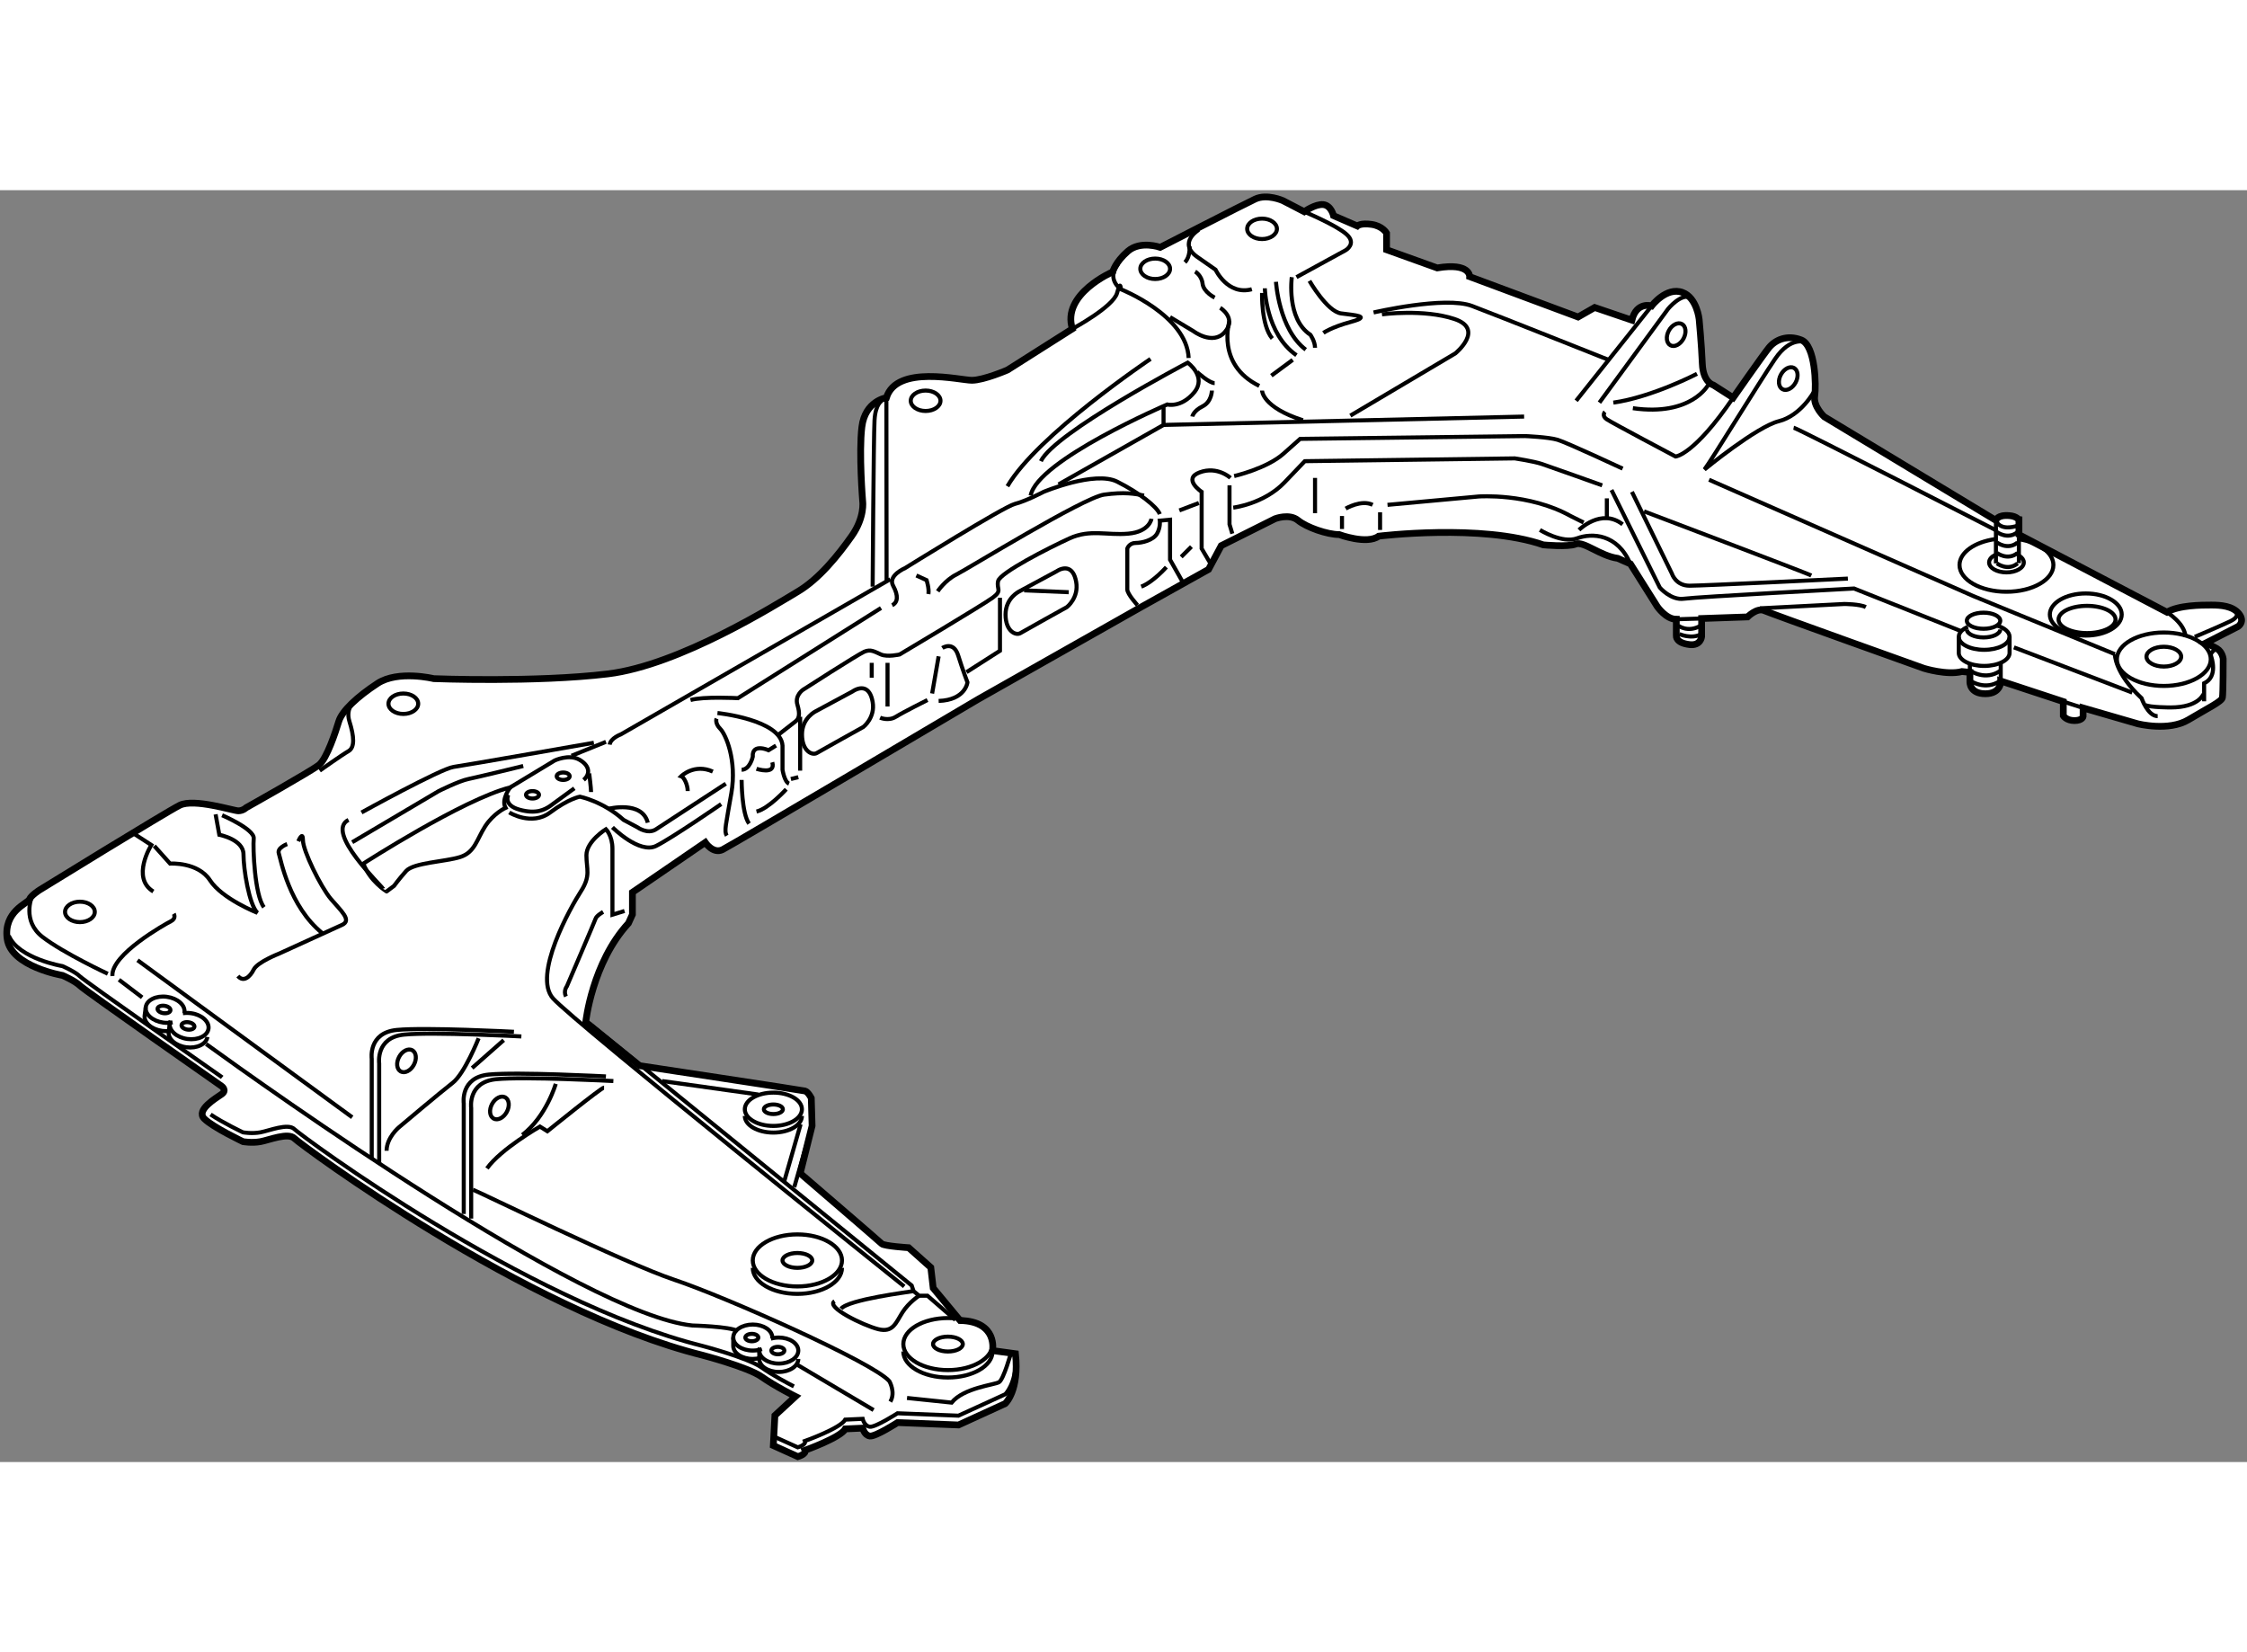 <?xml version="1.0" encoding="utf-8"?>
<!-- Generator: Adobe Illustrator 15.1.0, SVG Export Plug-In . SVG Version: 6.00 Build 0)  -->
<!DOCTYPE svg PUBLIC "-//W3C//DTD SVG 1.1//EN" "http://www.w3.org/Graphics/SVG/1.1/DTD/svg11.dtd">
<svg version="1.1" xmlns="http://www.w3.org/2000/svg" xmlns:xlink="http://www.w3.org/1999/xlink" x="0px" y="0px" width="244.8px"
	 height="180px" viewBox="63.609 24.285 166.225 94.086" enable-background="new 0 0 244.8 180" xml:space="preserve">
	
<rect x="63.609" y="24.285" width="166.225" height="94.086" fill="#808080" stroke="none"/>
	
<g><path fill="#FFFFFF" stroke="#000000" stroke-width="0.5" d="M212.256,48.36c-0.921-0.075-0.995,0.351-0.995,0.351l-12.705-7.668
					c0,0-0.819-0.761-0.702-1.523c0.117-0.761,0.058-3.747-0.996-4.156s-1.933,0-2.4,0.585c-0.469,0.585-2.634,3.689-2.634,3.689
					l-1.465-0.937c0,0-0.762-0.176-0.819-1.582c-0.058-1.405-0.234-3.278-0.234-3.278s-0.162-1.596-1.229-1.991
					c-1.199-0.443-2.284,0.996-2.284,0.996s-1.111-0.352-1.463,1.054l-2.751-0.937l-1.23,0.703l-8.02-2.985
					c0,0,0.058-1.055-2.401-0.645l-3.746-1.347V27.46c0,0-0.293-0.527-1.112-0.645s-1.054,0.117-1.054,0.117l-1.758-0.762
					c0,0-0.175-0.761-0.76-0.819c-0.586-0.059-1.405,0.526-1.405,0.526l-1.581-0.819c0,0-1.17-0.527-2.049-0.117
					s-7.025,3.571-7.025,3.571s-1.464-0.526-2.401,0.293c-0.937,0.82-1.111,1.522-1.111,1.522s-3.806,1.639-2.986,4.215l-4.8,3.044
					c0,0-1.757,0.761-2.635,0.761s-5.562-1.171-6.323,1.289c0,0-1.581,0.234-1.815,2.166c-0.233,1.933,0.06,5.504,0.06,5.504
					s0.175,1.171-0.82,2.576c-0.994,1.405-2.399,3.16-3.98,4.097c-1.582,0.937-8.723,5.445-14.051,6.089
					c-5.328,0.645-12.88,0.351-12.88,0.351s-2.634-0.645-4.156,0.352c-1.522,0.996-2.635,2.048-2.869,2.81
					c-0.234,0.762-0.879,2.752-1.464,3.221c-0.585,0.468-5.385,3.161-5.385,3.161s-0.234,0.234-0.585,0.234
					c-0.351,0-3.277-0.938-4.332-0.411c-1.055,0.528-10.364,6.265-10.364,6.265s-0.642,0.408-0.759,0.701
					c-0.117,0.293-1.934,0.88-1.641,2.929c0.293,2.048,4.1,2.693,4.1,2.693s0.937,0.409,1.288,0.761
					c0.352,0.351,10.48,7.436,10.48,7.436s0.41,0.292,0,0.585c-0.411,0.294-1.934,1.172-1.289,1.816
					c0.645,0.643,2.869,1.697,2.869,1.697s0.644,0.117,1.288,0s2.049-0.703,2.518-0.234c0.469,0.469,17.036,12.762,30.21,16.041
					c0,0,3.339,0.879,4.333,1.581c0.995,0.703,2.517,1.465,2.517,1.465l-1.522,1.404l-0.117,2.225l1.815,0.82
					c0,0,0.644-0.176,0.526-0.469c0,0,2.635-0.938,2.986-1.581l1.288-0.058c0,0,0.118,0.527,0.527,0.585s2.049-0.996,2.049-0.996
					l4.509,0.177l3.454-1.581c0,0,1.053-0.938,0.761-3.689l-1.698-0.233c0,0,0.41-2.165-2.399-2.225l-1.991-2.4l-0.177-1.522
					l-1.639-1.464c0,0-1.814-0.116-1.99-0.292c-0.176-0.177-6.031-5.211-6.031-5.211l0.878-3.514l-0.059-2.049
					c0,0-0.234-0.468-0.469-0.527c-0.234-0.059-12.236-1.873-12.236-1.873l-3.981-3.22c0,0,0.468-4.391,3.161-7.318l0.293-0.645
					v-1.64l5.386-3.688c0,0,0.585,0.878,1.288,0.527c0.702-0.352,18.909-11.125,18.909-11.125l12.003-6.792l5.036-2.811l0.937-1.755
					l3.98-1.992c0,0,1.056-0.409,1.699,0.118c0.643,0.526,2.166,1.053,3.044,1.053c0,0,2.05,0.762,2.927,0.118
					c0,0,7.612-0.937,12.179,0.644c0,0,1.813,0.175,2.398-0.059c0.586-0.234,1.815,0.879,3.104,1.055l0.938,0.411l1.99,3.16
					c0,0,0.644,0.937,1.405,0.937v1.23c0,0-0.06,0.527,0.994,0.643c0.816,0.091,0.879-0.584,0.879-0.584V55.97l3.396-0.117
					c0,0,0.701-0.704,1.229-0.469c0.527,0.235,11.827,4.275,11.827,4.275s1.697,0.526,2.81,0.234l0.585,0.058v0.726
					c0,0-0.027,0.859,1.144,0.859s1.14-0.941,1.14-0.941l4.626,1.522v1.054c0,0,0.234,0.351,0.819,0.351
					c0.586,0,0.644-0.293,0.644-0.293v-0.643l4.04,1.171c0,0,2.283,0.584,3.747-0.293s2.46-1.346,2.518-1.639
					c0.059-0.293,0.059-2.868,0.059-2.868s-0.06-0.527-0.469-0.762s-0.823-0.408-0.823-0.408l2.401-1.23c0,0,0.526-0.35,0.058-0.937
					c-0.468-0.584-1.346-0.644-2.048-0.644c-0.703,0-2.402,0-3.28,0.527l-10.948-5.738V48.68
					C212.958,48.68,212.814,48.405,212.256,48.36z"></path><path fill="none" stroke="#000000" stroke-width="0.3" d="M120.814,116.394c-0.002,0.045-0.003,0.07-0.003,0.07l1.815,0.82
					c0,0,0.644-0.176,0.526-0.469c0,0,2.635-0.938,2.986-1.581l1.288-0.058c0,0,0.118,0.527,0.527,0.585s2.049-0.996,2.049-0.996
					l4.509,0.177l3.454-1.581c0,0,0.772-0.689,0.811-2.616"></path><path fill="none" stroke="#000000" stroke-width="0.3" d="M79.188,92.66c0.894,0.611,2.396,1.322,2.396,1.322
					s0.644,0.117,1.288,0s2.049-0.703,2.518-0.234c0.469,0.469,17.036,12.762,30.21,16.041c0,0,3.339,0.879,4.333,1.581
					c0.832,0.588,2.032,1.216,2.403,1.406"></path><path fill="none" stroke="#000000" stroke-width="0.3" d="M64.261,79.437c0.725,1.701,3.975,2.25,3.975,2.25
					s0.937,0.409,1.288,0.761c0.352,0.351,10.48,7.436,10.48,7.436s0.016,0.012,0.04,0.032"></path><path fill="none" stroke="#000000" stroke-width="0.3" d="M65.967,76.565c0,0-0.761,1.775,0.796,2.97
					c1.558,1.196,4.818,2.717,4.818,2.717"></path><path fill="none" stroke="#000000" stroke-width="0.3" d="M73.574,71.929l1.231,0.797c0,0-1.521,2.425,0.145,3.44"></path><path fill="none" stroke="#000000" stroke-width="0.3" d="M78.861,87.451c4.307,3.122,27.919,20.007,35.966,20.819
					c0,0,2.75,0.068,3.369,0.412"></path><path fill="none" stroke="#000000" stroke-width="0.3" d="M98.602,98.231c0.275,0.069,11.207,5.432,14.919,6.669
					s14.712,6.119,15.881,7.494c0,0,0.48,0.824,0.068,1.512"></path><polyline fill="none" stroke="#000000" stroke-width="0.3" points="107.196,85.925 131.053,105.313 131.189,105.726 
					131.602,106.069 132.221,106.069 134.283,107.856 			"></polyline><ellipse fill="none" stroke="#000000" stroke-width="0.3" cx="122.596" cy="103.457" rx="1.1" ry="0.55"></ellipse><ellipse fill="none" stroke="#000000" stroke-width="0.3" cx="122.596" cy="103.457" rx="3.3" ry="1.925"></ellipse><path fill="none" stroke="#000000" stroke-width="0.3" d="M125.896,104.007c0,1.063-1.478,1.925-3.3,1.925
					c-1.823,0-3.3-0.861-3.3-1.925"></path><ellipse fill="none" stroke="#000000" stroke-width="0.3" cx="120.82" cy="92.275" rx="0.704" ry="0.354"></ellipse><ellipse fill="none" stroke="#000000" stroke-width="0.3" cx="120.82" cy="92.275" rx="2.112" ry="1.232"></ellipse><path fill="none" stroke="#000000" stroke-width="0.3" d="M122.932,92.77c0,0.681-0.945,1.23-2.112,1.23s-2.112-0.55-2.112-1.23"></path><ellipse fill="none" stroke="#000000" stroke-width="0.3" cx="133.733" cy="109.645" rx="1.101" ry="0.55"></ellipse><ellipse fill="none" stroke="#000000" stroke-width="0.3" cx="133.734" cy="109.645" rx="3.3" ry="1.925"></ellipse><path fill="none" stroke="#000000" stroke-width="0.3" d="M137.034,110.194c0,1.063-1.478,1.925-3.301,1.925
					s-3.3-0.861-3.3-1.925"></path><path fill="none" stroke="#000000" stroke-width="0.3" d="M131.602,106.069c0,0-0.756,0.481-1.236,1.237
					c-0.482,0.756-0.688,1.513-1.788,1.237c-1.101-0.274-3.919-1.649-3.231-2.063"></path><path fill="none" stroke="#000000" stroke-width="0.3" d="M131.189,105.726c-0.344,0.068-4.813,0.618-5.362,1.306"></path><path fill="none" stroke="#000000" stroke-width="0.3" d="M138.409,110.263c0,0-0.551,1.994-0.895,2.2s-2.612,0.412-3.507,1.513
					l-3.299-0.344"></path><path fill="none" stroke="#000000" stroke-width="0.3" d="M122.554,111.157c1.096,0.65,5.679,3.368,5.679,3.368"></path><ellipse fill="none" stroke="#000000" stroke-width="0.3" cx="119.227" cy="109.163" rx="0.481" ry="0.274"></ellipse><path fill="none" stroke="#000000" stroke-width="0.3" d="M119.967,110.015c-0.2,0.071-0.429,0.11-0.671,0.11
					c-0.797,0-1.444-0.431-1.444-0.962c0-0.532,0.647-0.963,1.444-0.963c0.797,0,1.444,0.431,1.444,0.963
					c0,0.021-0.001,0.043-0.003,0.063"></path><path fill="none" stroke="#000000" stroke-width="0.3" d="M119.845,110.672c-0.168,0.047-0.354,0.072-0.549,0.072
					c-0.797,0-1.444-0.431-1.444-0.963v-0.618"></path><ellipse fill="none" stroke="#000000" stroke-width="0.3" cx="121.152" cy="110.125" rx="0.481" ry="0.275"></ellipse><ellipse fill="none" stroke="#000000" stroke-width="0.3" cx="103.002" cy="69.013" rx="0.481" ry="0.275"></ellipse><ellipse fill="none" stroke="#000000" stroke-width="0.3" cx="105.271" cy="67.638" rx="0.481" ry="0.275"></ellipse><path fill="none" stroke="#000000" stroke-width="0.3" d="M120.633,109.245c0.18-0.052,0.378-0.082,0.588-0.082
					c0.797,0,1.443,0.431,1.443,0.962c0,0.532-0.646,0.963-1.443,0.963c-0.797,0-1.444-0.431-1.444-0.963
					c0-0.068,0.011-0.136,0.031-0.2"></path><path fill="none" stroke="#000000" stroke-width="0.3" d="M122.665,110.744c0,0.531-0.646,0.963-1.443,0.963
					c-0.797,0-1.444-0.432-1.444-0.963v-0.619"></path><ellipse transform="matrix(0.991 0.133 -0.133 0.991 11.961 -9.319)" fill="none" stroke="#000000" stroke-width="0.3" cx="75.754" cy="84.901" rx="0.481" ry="0.276"></ellipse><path fill="none" stroke="#000000" stroke-width="0.3" d="M76.375,85.844c-0.208,0.044-0.439,0.053-0.68,0.021
					c-0.791-0.105-1.374-0.619-1.303-1.146c0.07-0.527,0.768-0.868,1.559-0.763c0.79,0.106,1.374,0.619,1.303,1.146
					c-0.003,0.021-0.008,0.043-0.012,0.062"></path><path fill="none" stroke="#000000" stroke-width="0.3" d="M76.165,86.479c-0.173,0.024-0.361,0.024-0.553-0.002
					c-0.79-0.105-1.374-0.619-1.303-1.145l0.083-0.614"></path><ellipse transform="matrix(0.991 0.133 -0.133 0.991 12.132 -9.54)" fill="none" stroke="#000000" stroke-width="0.3" cx="77.534" cy="86.112" rx="0.481" ry="0.274"></ellipse><path fill="none" stroke="#000000" stroke-width="0.3" d="M77.136,85.17c0.185-0.028,0.387-0.031,0.594-0.003
					c0.79,0.105,1.374,0.619,1.303,1.145c-0.071,0.527-0.769,0.868-1.559,0.763c-0.791-0.106-1.374-0.619-1.303-1.146
					c0.009-0.068,0.028-0.134,0.057-0.196"></path><path fill="none" stroke="#000000" stroke-width="0.3" d="M78.951,86.925c-0.071,0.527-0.77,0.868-1.559,0.763
					c-0.79-0.106-1.374-0.62-1.303-1.146l0.083-0.613"></path><path fill="none" stroke="#000000" stroke-width="0.3" d="M98.465,100.363c0-0.344,0-8.182,0-8.182s-0.275-1.925,1.856-2.131
					c2.131-0.206,8.663,0.138,8.663,0.138"></path><path fill="none" stroke="#000000" stroke-width="0.3" d="M97.915,100.02c0-0.344,0-8.182,0-8.182s-0.275-1.925,1.856-2.131
					s8.663,0.138,8.663,0.138"></path><path fill="none" stroke="#000000" stroke-width="0.3" d="M91.659,96.307c0-0.344,0-7.425,0-7.425s-0.275-1.925,1.856-2.131
					c2.131-0.207,8.663,0.137,8.663,0.137"></path><path fill="none" stroke="#000000" stroke-width="0.3" d="M91.108,95.963c0-0.344,0-7.425,0-7.425s-0.275-1.925,1.856-2.131
					c2.131-0.207,8.663,0.137,8.663,0.137"></path><path fill="none" stroke="#000000" stroke-width="0.3" d="M108.296,90.669c-0.206,0-4.194,3.231-4.194,3.231l-0.55-0.344
					c0,0-2.888,1.65-3.919,3.094"></path><path fill="none" stroke="#000000" stroke-width="0.3" d="M104.721,90.394c0,0-0.688,2.407-2.475,3.782"></path><path fill="none" stroke="#000000" stroke-width="0.3" d="M99.015,87.025c0,0-1.031,2.612-1.925,3.3
					c-0.894,0.688-3.988,3.3-3.988,3.3s-0.894,0.756-0.894,1.719"></path><line fill="none" stroke="#000000" stroke-width="0.3" x1="100.871" y1="87.163" x2="98.534" y2="89.225"></line><path fill="none" stroke="#000000" stroke-width="0.3" d="M109.809,77.606l-0.894,0.275c0,0,0-3.918,0-4.881
					c0-0.963-0.481-1.444-0.481-1.444s-1.444,0.894-1.444,1.925s0.344,1.513-0.413,2.681c-0.756,1.169-3.575,6.188-2.063,7.906
					c1.513,1.719,25.987,21.313,25.987,21.313"></path><path fill="none" stroke="#000000" stroke-width="0.3" d="M108.227,77.675c0,0-0.481,0.275-0.55,0.481
					c-0.069,0.206-2.131,5.019-2.131,5.019s-0.275,0.344-0.069,0.756"></path><path fill="none" stroke="#000000" stroke-width="0.3" d="M90.49,74.1c0,0,7.356-4.744,10.862-5.637c0,0-0.688,0.894-0.344,1.512
					c0,0-0.894,0.413-1.512,1.375c-0.619,0.963-0.756,1.925-1.856,2.269s-3.438,0.413-3.987,1.031c-0.55,0.619-0.894,1.1-0.894,1.1
					l-0.55,0.412C92.208,76.163,90.971,75.407,90.49,74.1z"></path><path fill="none" stroke="#000000" stroke-width="0.3" d="M90.008,61.932c0,0-0.894,0.55-0.55,1.65s0.413,1.925-0.069,2.2
					c-0.481,0.275-2.131,1.443-2.131,1.443"></path><path fill="none" stroke="#000000" stroke-width="0.3" d="M75.021,72.794L76.19,74.1c0,0,2.063-0.137,2.956,1.238
					s3.506,2.406,3.506,2.406c-0.619-0.619-1.031-3.231-1.031-4.332c0-1.1-1.788-1.443-1.788-1.443l-0.275-1.513"></path><path fill="none" stroke="#000000" stroke-width="0.3" d="M76.465,77.813c0,0,0.206,0.344-0.207,0.55
					c-0.412,0.206-4.469,2.475-4.331,4.056"></path><line fill="none" stroke="#000000" stroke-width="0.3" x1="73.784" y1="81.25" x2="89.665" y2="92.869"></line><line fill="none" stroke="#000000" stroke-width="0.3" x1="72.409" y1="82.694" x2="74.127" y2="84"></line><ellipse fill="none" stroke="#000000" stroke-width="0.3" cx="69.521" cy="77.675" rx="1.1" ry="0.756"></ellipse><ellipse fill="none" stroke="#000000" stroke-width="0.3" cx="93.446" cy="62.275" rx="1.1" ry="0.756"></ellipse><ellipse fill="none" stroke="#000000" stroke-width="0.3" cx="132.083" cy="39.863" rx="1.1" ry="0.756"></ellipse><ellipse fill="none" stroke="#000000" stroke-width="0.3" cx="149.065" cy="30.1" rx="1.1" ry="0.756"></ellipse><ellipse fill="none" stroke="#000000" stroke-width="0.3" cx="156.971" cy="27.144" rx="1.1" ry="0.756"></ellipse><path fill="none" stroke="#000000" stroke-width="0.3" d="M129.608,54.988c0.413-0.206,0.481-0.688,0.069-1.444
					c-0.413-0.756,0.893-1.306,0.893-1.306s7.288-4.538,8.113-4.744c0.825-0.207,2.132-0.894,2.132-0.894s3.78-1.581,5.431-0.756
					c1.649,0.825,2.956,1.856,3.162,2.406"></path><path fill="none" stroke="#000000" stroke-width="0.3" d="M131.396,52.788l0.756,0.344c0,0,0.206,0.619,0.137,1.031"></path><path fill="none" stroke="#000000" stroke-width="0.3" d="M132.977,53.957c0,0,0.551-0.825,1.375-1.237
					c0.826-0.413,9.419-5.707,10.932-5.913c1.513-0.207,2.269-0.069,2.956,0.069"></path><path fill="none" stroke="#000000" stroke-width="0.3" d="M148.79,48.594c0,0-0.138,0.962-1.719,1.1
					c-1.582,0.138-2.819-0.344-4.332,0.344c-1.512,0.688-5.156,2.544-5.293,3.163c-0.138,0.619,0.344,0.688-0.412,1.238
					c-0.757,0.55-6.876,4.193-6.876,4.193s-0.894,0.207-1.375,0c-0.48-0.206-0.756-0.412-1.237-0.206s-4.538,2.819-4.538,2.819
					s-0.618,0.413-0.412,1.1c0.206,0.688,0.137,1.031-0.138,1.237s-1.237,0.962-1.237,0.962"></path><line fill="none" stroke="#000000" stroke-width="0.3" x1="122.802" y1="63.238" x2="122.802" y2="67.225"></line><line fill="none" stroke="#000000" stroke-width="0.3" x1="129.265" y1="59.25" x2="129.265" y2="62.481"></line><line fill="none" stroke="#000000" stroke-width="0.3" x1="132.564" y1="61.519" x2="133.046" y2="58.769"></line><path fill="none" stroke="#000000" stroke-width="0.3" d="M133.32,58.15c0,0,0.826-0.55,1.17,0.55s0.688,1.994,0.688,1.994
					s-0.139,1.307-2.132,1.375"></path><polyline fill="none" stroke="#000000" stroke-width="0.3" points="135.108,59.938 137.583,58.356 137.583,54.438 			"></polyline><path fill="none" stroke="#000000" stroke-width="0.3" d="M141.708,52.513l-2.681,1.444c0,0-1.031,0.481-1.031,1.719
					s0.757,1.581,1.101,1.375s3.438-1.925,3.438-1.925s0.893-0.688,0.687-1.856S142.327,52.1,141.708,52.513z"></path><path fill="none" stroke="#000000" stroke-width="0.3" d="M126.652,61.381l-2.682,1.444c0,0-1.031,0.481-1.031,1.719
					c0,1.238,0.755,1.582,1.099,1.375c0.344-0.206,3.438-1.925,3.438-1.925s0.895-0.688,0.688-1.856
					C127.959,60.969,127.271,60.969,126.652,61.381z"></path><line fill="none" stroke="#000000" stroke-width="0.3" x1="142.671" y1="54.025" x2="139.371" y2="53.888"></line><path fill="none" stroke="#000000" stroke-width="0.3" d="M128.783,55.194l-10.587,6.669c0,0-2.543-0.138-3.506,0.138"></path><path fill="none" stroke="#000000" stroke-width="0.3" d="M129.471,53.063l-19.937,11.481c0,0-0.756,0.275-0.825,0.756"></path><path fill="none" stroke="#000000" stroke-width="0.3" d="M91.934,75.957c-0.069-0.206-4.332-4.194-2.544-5.087"></path><path fill="none" stroke="#000000" stroke-width="0.3" d="M90.352,70.319c0,0,5.844-3.231,6.807-3.369
					c0.962-0.137,10.381-1.788,10.381-1.788"></path><path fill="none" stroke="#000000" stroke-width="0.3" d="M89.665,72.519l6.394-3.781c0,0,1.512-0.756,2.2-0.894
					c0.688-0.138,4.057-0.963,4.057-0.963"></path><path fill="none" stroke="#000000" stroke-width="0.3" d="M116.684,62.963c0,0,4.675,0.481,4.813,2.406v1.788
					c0,0,0.137,0.894,0.481,1.031"></path><line fill="none" stroke="#000000" stroke-width="0.3" x1="128.096" y1="59.25" x2="128.096" y2="60.35"></line><path fill="none" stroke="#000000" stroke-width="0.3" d="M128.715,63.307c0,0,0.619,0.275,1.168-0.069
					c0.551-0.344,2.338-1.237,2.338-1.237"></path><line fill="none" stroke="#000000" stroke-width="0.3" x1="122.665" y1="67.707" x2="122.115" y2="67.844"></line><path fill="none" stroke="#000000" stroke-width="0.3" d="M121.015,65.369l-0.55,0.344c0,0-1.238-0.55-1.169,0.481
					c0,0-0.206,0.963-0.825,0.963"></path><path fill="none" stroke="#000000" stroke-width="0.3" d="M119.571,67.088c0,0,1.444,0.481,1.169-0.481"></path><path fill="none" stroke="#000000" stroke-width="0.3" d="M121.771,68.6c0,0-1.306,1.444-2.2,1.65"></path><path fill="none" stroke="#000000" stroke-width="0.3" d="M118.471,67.913c0,0,0,2.475,0.55,3.231"></path><path fill="none" stroke="#000000" stroke-width="0.3" d="M116.615,63.375c0,0-0.138,0.344,0.275,0.756
					c0.413,0.413,1.238,2.338,0.825,4.744s-0.55,2.818-0.344,3.162"></path><path fill="none" stroke="#000000" stroke-width="0.3" d="M108.915,71.419c0,0,1.994,1.994,3.231,1.375s4.813-3.094,4.813-3.094"></path><path fill="none" stroke="#000000" stroke-width="0.3" d="M108.64,70.044c0,0,2.475-0.619,2.888,1.031"></path><path fill="none" stroke="#000000" stroke-width="0.3" d="M114.483,68.738c0-0.481-0.275-1.031-0.481-1.1
					c0,0,0.962-0.962,2.337-0.344"></path><line fill="none" stroke="#000000" stroke-width="0.3" x1="108.434" y1="65.094" x2="105.89" y2="66.125"></line><path fill="none" stroke="#000000" stroke-width="0.3" d="M101.352,68.463l3.3-1.994c0,0,1.031-0.481,1.788-0.069
					c0.756,0.413,0.894,1.031,0.344,1.512"></path><path fill="none" stroke="#000000" stroke-width="0.3" d="M101.215,69.013c0,0-0.413,0.756,0.825,1.1
					c1.238,0.344,1.856,0,2.269-0.275l1.788-1.306"></path><path fill="none" stroke="#000000" stroke-width="0.3" d="M107.196,67.432c0,0,0.138,1.1,0.138,1.375"></path><path fill="none" stroke="#000000" stroke-width="0.3" d="M101.284,70.319c0,0,1.65,1.031,3.025,0s2.2-1.168,2.2-1.168
					s1.719,0.344,3.231,1.719l1.031,0.55c0,0,0.756,0.55,1.375,0.138s5.156-3.369,5.156-3.369"></path><path fill="none" stroke="#000000" stroke-width="0.3" d="M85.677,72.45c0,0,0.344-0.825,0.344-0.069
					c0,0.756,1.306,3.438,2.063,4.332c0.756,0.894,1.581,1.581,0.825,1.925c-0.756,0.344-0.756,0.344-0.756,0.344l-3.919,1.788
					c0,0-1.581,0.619-1.856,1.169c-0.275,0.55-0.756,0.962-1.169,0.481"></path><path fill="none" stroke="#000000" stroke-width="0.3" d="M80.04,70.525c0,0,2.406,1.031,2.338,1.719
					c-0.069,0.688,0.068,4.194,0.756,5.087"></path><path fill="none" stroke="#000000" stroke-width="0.3" d="M84.852,72.657c0,0-0.756,0.275-0.619,0.688
					c0.138,0.412,0.756,3.918,3.231,5.912"></path><line fill="none" stroke="#000000" stroke-width="0.3" x1="129.18" y1="39.637" x2="129.195" y2="53.269"></line><path fill="none" stroke="#000000" stroke-width="0.3" d="M128.852,39.863c0,0-0.48,0.206-0.549,1.444
					c-0.069,1.237-0.139,12.306-0.139,12.306"></path><path fill="none" stroke="#000000" stroke-width="0.3" d="M140.608,44.332c1.031-2.131,10.862-7.288,10.862-7.288
					s1.444,1.031,0.481,2.2c-0.963,1.168-1.994,0.894-1.994,0.894s-9.625,4.125-10.105,6.738"></path><path fill="none" stroke="#000000" stroke-width="0.3" d="M148.721,36.769c0,0-8.388,5.638-10.587,9.419"></path><path fill="none" stroke="#000000" stroke-width="0.3" d="M142.938,34.543c0,0,3.033-1.625,3.309-2.656
					c0.274-1.031,0.274-0.275,0.274-0.275s4.882,1.925,5.02,5.087"></path><path fill="none" stroke="#000000" stroke-width="0.3" d="M146.521,31.613c0,0-1.1-0.756-0.206-1.856"></path><path fill="none" stroke="#000000" stroke-width="0.3" d="M152.296,27.213c0,0-1.581,0.962-0.138,1.994l1.375,0.962
					c0,0,0.894,1.925,2.682,1.444"></path><path fill="none" stroke="#000000" stroke-width="0.3" d="M159.515,30.719l3.644-1.994c0,0,0.825-0.481,0.069-1.168
					c-0.757-0.688-3.136-1.678-3.136-1.678"></path><path fill="none" stroke="#000000" stroke-width="0.3" d="M159.171,30.719c0,0-0.412,3.094,1.375,4.262
					c0,0,0.344,0.481,0.344,0.962"></path><path fill="none" stroke="#000000" stroke-width="0.3" d="M158.002,31.063c0,0,0.206,3.506,2.2,5.019"></path><path fill="none" stroke="#000000" stroke-width="0.3" d="M157.177,31.544c0,0,0.069,3.369,2.338,4.95"></path><path fill="none" stroke="#000000" stroke-width="0.3" d="M156.971,31.888c0,0-0.068,2.406,0.757,3.369"></path><path fill="none" stroke="#000000" stroke-width="0.3" d="M151.608,28.45c0,0,0.068,0.756-0.344,1.169"></path><path fill="none" stroke="#000000" stroke-width="0.3" d="M152.021,30.307c0,0,0.481,0.275,0.551,0.894
					c0.068,0.619,0.894,1.031,0.894,1.031"></path><path fill="none" stroke="#000000" stroke-width="0.3" d="M153.877,32.988c0,0,1.237,0.756,0.344,1.788s-2.337-0.069-2.337-0.069
					l-1.719-1.031"></path><path fill="none" stroke="#000000" stroke-width="0.3" d="M154.564,33.95c0,0-1.031,3.231,2.2,4.813"></path><path fill="none" stroke="#000000" stroke-width="0.3" d="M160.478,30.994c0,0,1.306,2.269,2.337,2.406
					c1.031,0.137,2.269,0.206,0.757,0.619c-1.513,0.413-2.063,0.825-2.063,0.825"></path><polyline fill="none" stroke="#000000" stroke-width="0.3" points="149.684,40.344 149.684,41.65 141.915,46.05 			"></polyline><line fill="none" stroke="#000000" stroke-width="0.3" x1="149.684" y1="41.65" x2="176.358" y2="41.032"></line><line fill="none" stroke="#000000" stroke-width="0.3" x1="159.239" y1="36.838" x2="157.658" y2="38.006"></line><path fill="none" stroke="#000000" stroke-width="0.3" d="M156.971,39.106c0,0,0,1.238,3.025,2.2"></path><path fill="none" stroke="#000000" stroke-width="0.3" d="M163.502,40.963l7.769-4.606c0,0,2.2-1.788-0.068-2.543
					c-2.269-0.756-5.362-0.344-5.362-0.344"></path><path fill="none" stroke="#000000" stroke-width="0.3" d="M165.221,33.332c0,0,5.294-1.237,7.288-0.481
					c1.993,0.756,10.105,3.988,10.105,3.988"></path><path fill="none" stroke="#000000" stroke-width="0.3" d="M152.158,37.731c0,0,0.894,0.825,1.307,0.825"></path><path fill="none" stroke="#000000" stroke-width="0.3" d="M153.259,39.106c0,0,0,0.825-0.688,1.169s-0.757,0.756-0.757,0.756"></path><path fill="none" stroke="#000000" stroke-width="0.3" d="M147.759,54.988c0,0-0.757-0.825-0.757-1.169s0-3.025,0-3.025
					s0.138-0.413,0.619-0.413s1.306-0.206,1.581-0.688c0.275-0.481,0.206-0.962,0.206-0.962l0.757-0.069v2.957l0.894,1.581"></path><path fill="none" stroke="#000000" stroke-width="0.3" d="M149.89,52.169c0,0-0.963,1.1-1.856,1.444"></path><line fill="none" stroke="#000000" stroke-width="0.3" x1="150.853" y1="47.975" x2="152.296" y2="47.425"></line><line fill="none" stroke="#000000" stroke-width="0.3" x1="150.989" y1="51.413" x2="151.746" y2="50.657"></line><path fill="none" stroke="#000000" stroke-width="0.3" d="M154.908,45.432c0,0,2.406-0.55,3.644-1.65
					c1.238-1.1,1.238-1.1,1.238-1.1l16.637-0.207c0,0,1.719,0.069,2.406,0.275c0.688,0.206,4.813,2.131,4.813,2.131"></path><line fill="none" stroke="#000000" stroke-width="0.3" x1="185.792" y1="32.846" x2="180.208" y2="39.863"></line><path fill="none" stroke="#000000" stroke-width="0.3" d="M181.927,40l5.088-6.944c0,0,0.963-1.169,1.65-0.825"></path><path fill="none" stroke="#000000" stroke-width="0.3" d="M189.146,37.869c0,0-3.3,1.719-6.188,2.131"></path><path fill="none" stroke="#000000" stroke-width="0.3" d="M182.34,40.688c0,0-0.275,0.275,0.138,0.55
					c0.412,0.275,5.087,2.75,5.087,2.75s1.366-0.107,4.259-4.351"></path><path fill="none" stroke="#000000" stroke-width="0.3" d="M189.971,38.694c0,0-1.237,2.338-5.568,1.719"></path><path fill="none" stroke="#000000" stroke-width="0.3" d="M197.809,39.175c0,0-0.963,1.788-2.612,2.2
					c-1.65,0.412-5.5,3.575-5.5,3.575c0.48-0.619,4.056-6.462,5.225-8.181s2.269-1.237,2.269-1.237"></path><path fill="none" stroke="#000000" stroke-width="0.3" d="M196.296,41.856c0.344,0.069,15.057,7.631,15.057,7.631"></path><path fill="none" stroke="#000000" stroke-width="0.3" d="M211.261,51.894v-3.183c0,0,0.229,0.868,1.696,0.364"></path><line fill="none" stroke="#000000" stroke-width="0.3" x1="212.958" y1="49.986" x2="212.958" y2="51.877"></line><line fill="none" stroke="#000000" stroke-width="0.3" x1="212.591" y1="58.105" x2="221.345" y2="61.45"></line><path fill="none" stroke="#000000" stroke-width="0.3" d="M182.821,46.463l3.574,7.219c0,0,0.825,0.962,1.788,0.825
					c0.962-0.137,12.581-0.756,12.581-0.756s6.174,2.46,7.971,3.175"></path><path fill="none" stroke="#000000" stroke-width="0.3" d="M184.333,46.6l2.957,6.05c0,0,0.274,0.894,1.306,0.894
					s11.711-0.526,11.711-0.526"></path><path fill="none" stroke="#000000" stroke-width="0.3" d="M197.603,52.788c-0.413-0.206-12.375-4.744-12.375-4.744"></path><polyline fill="none" stroke="#000000" stroke-width="0.3" points="190.04,45.707 209.564,54.3 220.062,58.609 			"></polyline><path fill="none" stroke="#000000" stroke-width="0.3" d="M154.634,45.569c0,0-0.963-0.894-2.27-0.412
					c-1.306,0.481,0.138,1.443,0.138,1.443v4.194l0.688,1.169"></path><polyline fill="none" stroke="#000000" stroke-width="0.3" points="154.564,46.119 154.564,49.006 154.771,49.694 			"></polyline><path fill="none" stroke="#000000" stroke-width="0.3" d="M154.84,47.769c0,0,2.269-0.275,3.781-1.856
					c1.513-1.581,1.513-1.581,1.513-1.581l15.537-0.206c0,0,1.375,0.206,1.994,0.412c0.618,0.207,4.469,1.582,4.469,1.582"></path><line fill="none" stroke="#000000" stroke-width="0.3" x1="160.89" y1="45.569" x2="160.89" y2="48.182"></line><line fill="none" stroke="#000000" stroke-width="0.3" x1="165.702" y1="49.419" x2="165.702" y2="48.113"></line><line fill="none" stroke="#000000" stroke-width="0.3" x1="162.884" y1="49.35" x2="162.884" y2="48.388"></line><path fill="none" stroke="#000000" stroke-width="0.3" d="M163.158,47.838c0,0,1.169-0.688,1.994-0.275"></path><path fill="none" stroke="#000000" stroke-width="0.3" d="M166.252,47.563l6.737-0.619c0,0,3.713-0.275,6.807,1.444l0.963,0.481"></path><path fill="none" stroke="#000000" stroke-width="0.3" d="M177.527,49.419c0,0,1.649,1.031,2.75,0.619
					c1.1-0.412,2.997-0.34,3.939,1.893"></path><line fill="none" stroke="#000000" stroke-width="0.3" x1="182.478" y1="47.082" x2="182.478" y2="48.457"></line><path fill="none" stroke="#000000" stroke-width="0.3" d="M180.415,49.419c0,0,1.649-1.65,3.23-0.413"></path><line fill="none" stroke="#000000" stroke-width="0.3" x1="187.612" y1="56.028" x2="189.485" y2="55.97"></line><path fill="none" stroke="#000000" stroke-width="0.3" d="M187.771,56.5c0,0,0.688,0.55,1.65,0"></path><path fill="none" stroke="#000000" stroke-width="0.3" d="M187.84,57.119c0,0,0.885,0.413,1.646,0"></path><ellipse transform="matrix(0.879 0.477 -0.477 0.879 39.33 -85.217)" fill="none" stroke="#000000" stroke-width="0.3" cx="187.633" cy="34.913" rx="0.618" ry="0.894"></ellipse><ellipse transform="matrix(0.879 0.477 -0.477 0.879 53.618 -33.947)" fill="none" stroke="#000000" stroke-width="0.3" cx="93.698" cy="88.676" rx="0.619" ry="0.894"></ellipse><ellipse transform="matrix(0.879 0.477 -0.477 0.879 56.111 -36.803)" fill="none" stroke="#000000" stroke-width="0.3" cx="100.573" cy="92.16" rx="0.619" ry="0.894"></ellipse><ellipse transform="matrix(0.879 0.477 -0.477 0.879 41.944 -88.803)" fill="none" stroke="#000000" stroke-width="0.3" cx="195.883" cy="38.213" rx="0.618" ry="0.894"></ellipse><ellipse fill="none" stroke="#000000" stroke-width="0.3" cx="217.907" cy="55.675" rx="2.659" ry="1.558"></ellipse><ellipse fill="none" stroke="#000000" stroke-width="0.3" cx="218" cy="56.042" rx="2.108" ry="1.008"></ellipse><path fill="none" stroke="#000000" stroke-width="0.3" d="M213.002,51.34c0.2,0.129,0.321,0.298,0.321,0.485
					c0,0.405-0.574,0.734-1.283,0.734s-1.284-0.329-1.284-0.734c0-0.219,0.169-0.416,0.436-0.55"></path><path fill="none" stroke="#000000" stroke-width="0.3" d="M212.923,50.102c1.49,0.223,2.589,0.995,2.589,1.912
					c0,1.092-1.555,1.977-3.472,1.977c-1.918,0-3.473-0.885-3.473-1.977c0-0.928,1.123-1.706,2.638-1.918"></path><ellipse fill="none" stroke="#000000" stroke-width="0.3" cx="223.681" cy="58.792" rx="1.284" ry="0.733"></ellipse><ellipse fill="none" stroke="#000000" stroke-width="0.3" cx="223.681" cy="58.982" rx="3.472" ry="1.977"></ellipse><path fill="none" stroke="#000000" stroke-width="0.3" d="M223.906,55.503c0,0,1.333,0.813,1.38,1.822"></path><path fill="none" stroke="#000000" stroke-width="0.3" d="M228.953,55.355c0,0,0.503,0.413-0.367,0.825s-2.612,1.145-2.612,1.145
					"></path><path fill="none" stroke="#000000" stroke-width="0.3" d="M227.44,58.288c0,0-0.321,0.229-0.274,0.413
					c0.046,0.184,0.551,1.558-0.504,2.063v1.33"></path><path fill="none" stroke="#000000" stroke-width="0.3" d="M220.062,58.609c0,0-0.047,1.374,1.971,3.254c0,0,0.46,1.33,1.192,1.33
					"></path><path fill="none" stroke="#000000" stroke-width="0.3" d="M226.616,61.542c0,0-0.32,1.008-2.43,1.008c0,0-1.56,0.001-1.88-0.183"></path><line fill="none" stroke="#000000" stroke-width="0.3" x1="216.241" y1="62.117" x2="217.704" y2="62.586"></line><path fill="none" stroke="#000000" stroke-width="0.3" d="M193.8,55.218l6.232-0.321c0,0,1.147-0.001,1.604,0.229"></path><ellipse fill="none" stroke="#000000" stroke-width="0.3" cx="210.345" cy="56.134" rx="1.237" ry="0.596"></ellipse><path fill="none" stroke="#000000" stroke-width="0.3" d="M211.582,56.775c0,0.329-0.555,0.596-1.237,0.596
					c-0.684,0-1.237-0.268-1.237-0.596"></path><path fill="none" stroke="#000000" stroke-width="0.3" d="M211.384,56.508c0.531,0.17,0.886,0.473,0.886,0.817
					c0,0.532-0.841,0.962-1.879,0.962c-1.037,0-1.879-0.431-1.879-0.962c0-0.297,0.264-0.563,0.677-0.739"></path><path fill="none" stroke="#000000" stroke-width="0.3" d="M208.512,57.325v1.192c0,0.531,0.842,0.962,1.879,0.962
					c1.038,0,1.879-0.432,1.879-0.962v-1.192"></path><path fill="none" stroke="#000000" stroke-width="0.3" d="M209.332,59.951c0,0,0-0.361,0-0.654"></path><line fill="none" stroke="#000000" stroke-width="0.3" x1="211.615" y1="60.595" x2="211.615" y2="59.268"></line><path fill="none" stroke="#000000" stroke-width="0.3" d="M211.335,49.574c0,0,0.791,0.602,1.529,0"></path><path fill="none" stroke="#000000" stroke-width="0.3" d="M211.335,50.347c0,0,0.791,0.602,1.529,0"></path><path fill="none" stroke="#000000" stroke-width="0.3" d="M211.335,51.121c0,0,0.791,0.602,1.529,0"></path><path fill="none" stroke="#000000" stroke-width="0.3" d="M211.335,51.894c0,0,0.791,0.602,1.529,0"></path><path fill="none" stroke="#000000" stroke-width="0.3" d="M209.393,59.852c0,0,1.083,0.739,2.166,0"></path><path fill="none" stroke="#000000" stroke-width="0.3" d="M209.393,60.591c0,0,1.083,0.739,2.166,0"></path><line fill="none" stroke="#000000" stroke-width="0.3" x1="122.836" y1="93.385" x2="121.633" y2="97.578"></line><line fill="none" stroke="#000000" stroke-width="0.3" x1="123.569" y1="93.844" x2="122.366" y2="98.037"></line><line fill="none" stroke="#000000" stroke-width="0.3" x1="119.708" y1="91.185" x2="112.593" y2="90.188"></line></g>


</svg>
